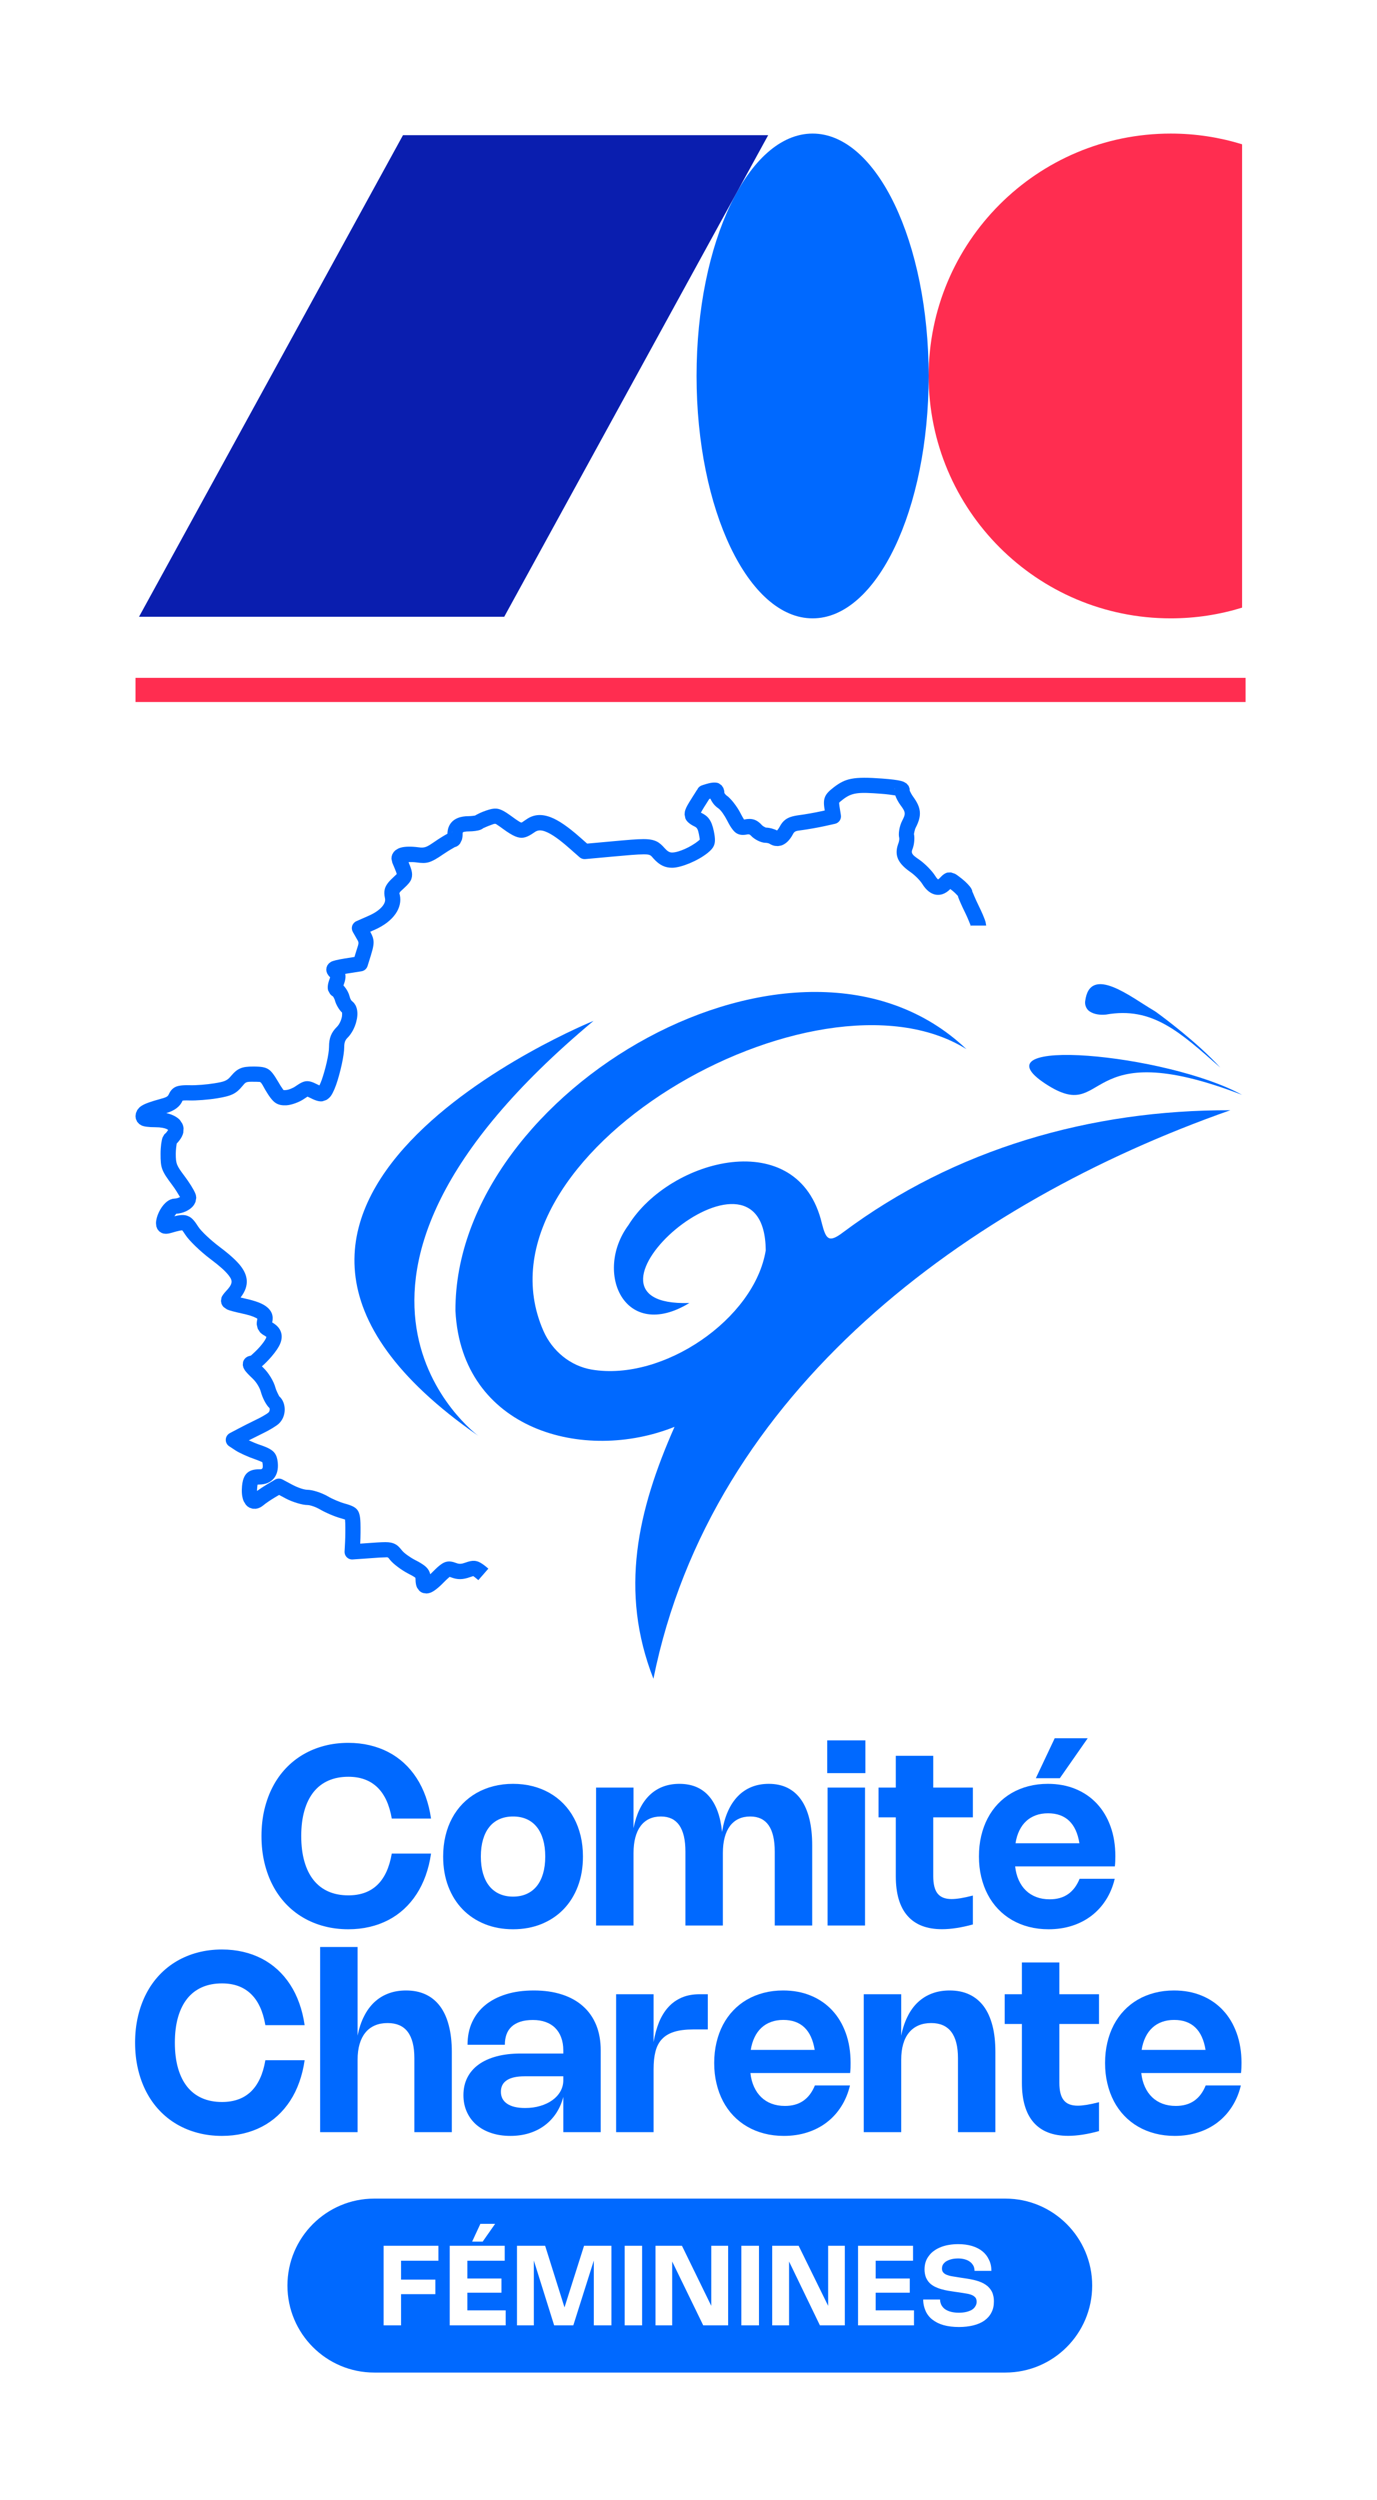 <?xml version="1.0" encoding="UTF-8" standalone="no"?>
<!DOCTYPE svg PUBLIC "-//W3C//DTD SVG 1.1//EN" "http://www.w3.org/Graphics/SVG/1.1/DTD/svg11.dtd">
<svg width="100%" height="100%" viewBox="0 0 248 450" version="1.1" xmlns="http://www.w3.org/2000/svg" xmlns:xlink="http://www.w3.org/1999/xlink" xml:space="preserve" xmlns:serif="http://www.serif.com/" style="fill-rule:evenodd;clip-rule:evenodd;stroke-linejoin:round;stroke-miterlimit:2;">
    <g transform="matrix(1,0,0,1,-5286,-2444)">
        <g id="dual_vertical_brand_badge_feminines" transform="matrix(0.161,0,0,0.775,5222.56,2444.03)">
            <rect x="396.639" y="0" width="1536.2" height="580.841" style="fill:none;"/>
            <g transform="matrix(3.545,0,0,0.737,545.635,30.378)">
                <path d="M213.66,0.82C233.885,0.82 250.281,35.019 250.281,77.204C250.281,119.39 233.885,153.588 213.66,153.588C193.434,153.588 177.039,119.39 177.039,77.204C177.039,35.019 193.434,0.82 213.66,0.82Z" style="fill:rgb(0,105,255);fill-rule:nonzero;"/>
            </g>
            <g transform="matrix(3.545,0,0,0.737,545.635,30.378)">
                <path d="M349.184,4.199C342.065,2.005 334.505,0.82 326.666,0.82C284.48,0.82 250.282,35.018 250.282,77.204C250.282,119.39 284.48,153.588 326.666,153.588C334.505,153.588 342.065,152.403 349.184,150.21L349.184,4.199Z" style="fill:rgb(255,45,80);fill-rule:nonzero;"/>
            </g>
            <g transform="matrix(3.545,0,0,0.737,545.635,30.378)">
                <path d="M1.105,153.082L116.348,153.082L199.642,1.327L84.399,1.327L1.105,153.082Z" style="fill:rgb(10,30,175);fill-rule:nonzero;"/>
            </g>
            <g transform="matrix(3.545,0,0,0.737,545.635,30.378)">
                <rect x="0" y="172.333" width="350.289" height="7.613" style="fill:rgb(255,45,80);fill-rule:nonzero;"/>
            </g>
            <g transform="matrix(2.256,0,0,0.346,-2479.79,349.396)">
                <g transform="matrix(1,0,0,1,62.7,54.522)">
                    <g transform="matrix(2.48,0,0,3.359,-633.024,-177.829)">
                        <path d="M803.852,102.944C803.852,104.852 804.063,106.544 804.483,108.019C804.904,109.494 805.515,110.734 806.315,111.738C807.115,112.742 808.1,113.502 809.271,114.019C810.442,114.536 811.777,114.794 813.277,114.794C815.686,114.794 817.615,114.098 819.065,112.707C820.515,111.315 821.477,109.227 821.952,106.444L829.802,106.444C829.577,108.011 829.221,109.473 828.733,110.832C828.246,112.19 827.638,113.43 826.908,114.55C826.179,115.671 825.34,116.667 824.39,117.538C823.44,118.409 822.39,119.142 821.24,119.738C820.09,120.334 818.846,120.788 817.508,121.1C816.171,121.413 814.756,121.569 813.265,121.569C811.565,121.569 809.956,121.369 808.44,120.969C806.923,120.569 805.521,119.992 804.233,119.238C802.946,118.484 801.788,117.561 800.758,116.469C799.729,115.377 798.856,114.142 798.14,112.763C797.423,111.384 796.871,109.869 796.483,108.219C796.096,106.569 795.902,104.811 795.902,102.944C795.902,101.069 796.096,99.309 796.483,97.663C796.871,96.017 797.423,94.505 798.14,93.125C798.856,91.746 799.729,90.511 800.758,89.419C801.788,88.327 802.946,87.405 804.233,86.65C805.521,85.896 806.923,85.319 808.44,84.919C809.956,84.519 811.565,84.319 813.265,84.319C814.756,84.319 816.171,84.475 817.508,84.788C818.846,85.1 820.09,85.555 821.24,86.15C822.39,86.746 823.44,87.48 824.39,88.35C825.34,89.221 826.179,90.217 826.908,91.338C827.638,92.459 828.246,93.698 828.733,95.057C829.221,96.415 829.577,97.877 829.802,99.444L821.952,99.444C821.477,96.669 820.511,94.584 819.052,93.188C817.594,91.792 815.669,91.094 813.277,91.094C811.777,91.094 810.442,91.352 809.271,91.869C808.1,92.386 807.115,93.146 806.315,94.15C805.515,95.155 804.904,96.394 804.483,97.869C804.063,99.344 803.852,101.036 803.852,102.944Z" style="fill:rgb(0,105,255);fill-rule:nonzero;"/>
                    </g>
                    <g transform="matrix(2.48,0,0,3.359,-633.024,-177.829)">
                        <path d="M832.227,107.032C832.227,105.565 832.381,104.188 832.69,102.9C832.998,101.613 833.442,100.432 834.021,99.357C834.6,98.282 835.302,97.321 836.127,96.475C836.952,95.63 837.881,94.913 838.915,94.325C839.948,93.738 841.077,93.288 842.302,92.975C843.527,92.663 844.827,92.507 846.202,92.507C847.577,92.507 848.877,92.663 850.102,92.975C851.327,93.288 852.456,93.738 853.49,94.325C854.523,94.913 855.452,95.63 856.277,96.475C857.102,97.321 857.804,98.282 858.383,99.357C858.963,100.432 859.406,101.613 859.715,102.9C860.023,104.188 860.177,105.565 860.177,107.032C860.177,109.232 859.836,111.225 859.152,113.013C858.469,114.8 857.511,116.327 856.277,117.594C855.044,118.861 853.571,119.84 851.858,120.532C850.146,121.223 848.261,121.569 846.202,121.569C844.144,121.569 842.258,121.223 840.546,120.532C838.833,119.84 837.361,118.861 836.127,117.594C834.894,116.327 833.936,114.8 833.252,113.013C832.569,111.225 832.227,109.232 832.227,107.032ZM839.765,107.032C839.765,108.307 839.911,109.442 840.202,110.438C840.494,111.434 840.915,112.271 841.465,112.95C842.015,113.63 842.69,114.148 843.49,114.507C844.29,114.865 845.194,115.044 846.202,115.044C847.219,115.044 848.125,114.865 848.921,114.507C849.717,114.148 850.39,113.63 850.94,112.95C851.49,112.271 851.911,111.434 852.202,110.438C852.494,109.442 852.64,108.307 852.64,107.032C852.64,105.757 852.494,104.623 852.202,103.632C851.911,102.64 851.49,101.802 850.94,101.119C850.39,100.436 849.717,99.917 848.921,99.563C848.125,99.209 847.219,99.032 846.202,99.032C845.194,99.032 844.29,99.209 843.49,99.563C842.69,99.917 842.015,100.436 841.465,101.119C840.915,101.802 840.494,102.64 840.202,103.632C839.911,104.623 839.765,105.757 839.765,107.032Z" style="fill:rgb(0,105,255);fill-rule:nonzero;"/>
                    </g>
                    <g transform="matrix(2.48,0,0,3.359,-633.024,-177.829)">
                        <path d="M870.29,120.819L862.802,120.819L862.802,93.257L870.29,93.257L870.29,101.369C870.573,99.936 870.983,98.667 871.521,97.563C872.058,96.459 872.715,95.532 873.49,94.782C874.265,94.032 875.152,93.465 876.152,93.082C877.152,92.698 878.256,92.507 879.465,92.507C881.956,92.507 883.921,93.323 885.358,94.957C886.796,96.59 887.673,98.977 887.99,102.119C888.24,100.569 888.629,99.198 889.158,98.007C889.688,96.815 890.348,95.811 891.14,94.994C891.931,94.177 892.846,93.559 893.883,93.138C894.921,92.717 896.069,92.507 897.327,92.507C898.744,92.507 899.992,92.773 901.071,93.307C902.15,93.84 903.056,94.627 903.79,95.669C904.523,96.711 905.077,97.996 905.452,99.525C905.827,101.055 906.015,102.815 906.015,104.807L906.015,120.819L898.527,120.819L898.527,106.057C898.527,101.373 896.894,99.032 893.627,99.032C892.752,99.032 891.975,99.192 891.296,99.513C890.617,99.834 890.044,100.305 889.577,100.925C889.111,101.546 888.756,102.311 888.515,103.219C888.273,104.127 888.152,105.173 888.152,106.357L888.152,120.819L880.665,120.819L880.665,106.057C880.665,101.373 879.031,99.032 875.765,99.032C874.89,99.032 874.113,99.192 873.433,99.513C872.754,99.834 872.181,100.305 871.715,100.925C871.248,101.546 870.894,102.311 870.652,103.219C870.411,104.127 870.29,105.173 870.29,106.357L870.29,120.819Z" style="fill:rgb(0,105,255);fill-rule:nonzero;"/>
                    </g>
                    <g transform="matrix(2.48,0,0,3.359,-633.024,-177.829)">
                        <path d="M916.652,90.369L909.015,90.369L909.015,83.819L916.652,83.819L916.652,90.369ZM916.577,120.819L909.09,120.819L909.09,93.257L916.577,93.257L916.577,120.819Z" style="fill:rgb(0,105,255);fill-rule:nonzero;"/>
                    </g>
                    <g transform="matrix(2.48,0,0,3.359,-633.024,-177.829)">
                        <path d="M938.14,120.607C935.831,121.24 933.773,121.557 931.965,121.557C928.931,121.557 926.633,120.667 925.071,118.888C923.508,117.109 922.727,114.465 922.727,110.957L922.727,99.207L919.277,99.207L919.277,93.257L922.727,93.257L922.727,86.907L930.215,86.907L930.215,93.257L938.14,93.257L938.14,99.207L930.215,99.207L930.215,110.969C930.215,112.552 930.506,113.709 931.09,114.438C931.673,115.167 932.602,115.532 933.877,115.532C934.394,115.532 934.998,115.475 935.69,115.363C936.381,115.25 937.198,115.073 938.14,114.832L938.14,120.607Z" style="fill:rgb(0,105,255);fill-rule:nonzero;"/>
                    </g>
                    <g transform="matrix(2.48,0,0,3.359,-633.024,-177.829)">
                        <path d="M966.502,111.482C966.127,113.048 965.542,114.455 964.746,115.7C963.95,116.946 962.981,118.005 961.84,118.875C960.698,119.746 959.404,120.413 957.958,120.875C956.513,121.338 954.952,121.569 953.277,121.569C951.894,121.569 950.588,121.411 949.358,121.094C948.129,120.777 947,120.321 945.971,119.725C944.942,119.13 944.017,118.402 943.196,117.544C942.375,116.686 941.681,115.717 941.115,114.638C940.548,113.559 940.113,112.38 939.808,111.1C939.504,109.821 939.352,108.457 939.352,107.007C939.352,105.565 939.502,104.205 939.802,102.925C940.102,101.646 940.533,100.469 941.096,99.394C941.658,98.319 942.344,97.357 943.152,96.507C943.961,95.657 944.875,94.936 945.896,94.344C946.917,93.752 948.036,93.298 949.252,92.982C950.469,92.665 951.761,92.507 953.127,92.507C955.161,92.507 957.008,92.85 958.671,93.538C960.333,94.225 961.754,95.2 962.933,96.463C964.113,97.725 965.023,99.246 965.665,101.025C966.306,102.805 966.627,104.786 966.627,106.969C966.627,107.302 966.621,107.638 966.608,107.975C966.596,108.313 966.569,108.657 966.527,109.007L946.59,109.007C946.706,110.04 946.95,110.963 947.321,111.775C947.692,112.588 948.171,113.275 948.758,113.838C949.346,114.4 950.038,114.832 950.833,115.132C951.629,115.432 952.515,115.582 953.49,115.582C954.956,115.582 956.183,115.238 957.171,114.55C958.158,113.863 958.927,112.84 959.477,111.482L966.502,111.482ZM959.44,104.382C959.123,102.398 958.44,100.905 957.39,99.9C956.34,98.896 954.931,98.394 953.165,98.394C952.273,98.394 951.461,98.527 950.727,98.794C949.994,99.061 949.352,99.448 948.802,99.957C948.252,100.465 947.796,101.092 947.433,101.838C947.071,102.584 946.815,103.432 946.665,104.382L959.44,104.382ZM961.102,83.394L954.503,83.394L950.728,91.382L955.528,91.382L961.102,83.394Z" style="fill:rgb(0,105,255);fill-rule:nonzero;"/>
                    </g>
                </g>
                <g transform="matrix(1,0,0,1,0.088,54.522)">
                    <g transform="matrix(2.48,0,0,3.359,-1091.26,-39.132)">
                        <path d="M988.602,102.944C988.602,104.852 988.813,106.544 989.233,108.019C989.654,109.494 990.265,110.734 991.065,111.738C991.865,112.742 992.85,113.502 994.021,114.019C995.192,114.536 996.527,114.794 998.027,114.794C1000.44,114.794 1002.37,114.098 1003.82,112.707C1005.26,111.315 1006.23,109.227 1006.7,106.444L1014.55,106.444C1014.33,108.011 1013.97,109.473 1013.48,110.832C1013,112.19 1012.39,113.43 1011.66,114.55C1010.93,115.671 1010.09,116.667 1009.14,117.538C1008.19,118.409 1007.14,119.142 1005.99,119.738C1004.84,120.334 1003.6,120.788 1002.26,121.1C1000.92,121.413 999.506,121.569 998.015,121.569C996.315,121.569 994.706,121.369 993.19,120.969C991.673,120.569 990.271,119.992 988.983,119.238C987.696,118.484 986.538,117.561 985.508,116.469C984.479,115.377 983.606,114.142 982.89,112.763C982.173,111.384 981.621,109.869 981.233,108.219C980.846,106.569 980.652,104.811 980.652,102.944C980.652,101.069 980.846,99.309 981.233,97.663C981.621,96.017 982.173,94.505 982.89,93.125C983.606,91.746 984.479,90.511 985.508,89.419C986.538,88.327 987.696,87.405 988.983,86.65C990.271,85.896 991.673,85.319 993.19,84.919C994.706,84.519 996.315,84.319 998.015,84.319C999.506,84.319 1000.92,84.475 1002.26,84.788C1003.6,85.1 1004.84,85.555 1005.99,86.15C1007.14,86.746 1008.19,87.48 1009.14,88.35C1010.09,89.221 1010.93,90.217 1011.66,91.338C1012.39,92.459 1013,93.698 1013.48,95.057C1013.97,96.415 1014.33,97.877 1014.55,99.444L1006.7,99.444C1006.23,96.669 1005.26,94.584 1003.8,93.188C1002.34,91.792 1000.42,91.094 998.027,91.094C996.527,91.094 995.192,91.352 994.021,91.869C992.85,92.386 991.865,93.146 991.065,94.15C990.265,95.155 989.654,96.394 989.233,97.869C988.813,99.344 988.602,101.036 988.602,102.944Z" style="fill:rgb(0,105,255);fill-rule:nonzero;"/>
                    </g>
                    <g transform="matrix(2.48,0,0,3.359,-1091.26,-39.132)">
                        <path d="M1025.14,120.819L1017.65,120.819L1017.65,83.819L1025.14,83.819L1025.14,101.532C1025.43,100.073 1025.86,98.784 1026.43,97.663C1026.99,96.542 1027.69,95.6 1028.5,94.838C1029.32,94.075 1030.26,93.496 1031.32,93.1C1032.38,92.705 1033.55,92.507 1034.83,92.507C1036.31,92.507 1037.62,92.773 1038.76,93.307C1039.9,93.84 1040.85,94.625 1041.63,95.663C1042.4,96.7 1042.99,97.986 1043.38,99.519C1043.78,101.052 1043.98,102.815 1043.98,104.807L1043.98,120.819L1036.49,120.819L1036.49,106.057C1036.49,103.707 1036.05,101.946 1035.16,100.775C1034.28,99.605 1032.94,99.019 1031.14,99.019C1030.18,99.019 1029.33,99.18 1028.59,99.5C1027.85,99.821 1027.22,100.292 1026.71,100.913C1026.2,101.534 1025.81,102.3 1025.54,103.213C1025.27,104.125 1025.14,105.173 1025.14,106.357L1025.14,120.819Z" style="fill:rgb(0,105,255);fill-rule:nonzero;"/>
                    </g>
                    <g transform="matrix(2.48,0,0,3.359,-1091.26,-39.132)">
                        <path d="M1047.12,103.357C1047.12,101.69 1047.42,100.186 1048.03,98.844C1048.65,97.502 1049.53,96.363 1050.67,95.425C1051.82,94.488 1053.21,93.767 1054.84,93.263C1056.47,92.759 1058.32,92.507 1060.37,92.507C1062.46,92.507 1064.34,92.775 1066,93.313C1067.66,93.85 1069.07,94.632 1070.21,95.657C1071.37,96.682 1072.24,97.936 1072.85,99.419C1073.45,100.902 1073.75,102.586 1073.75,104.469L1073.75,120.819L1066.27,120.819L1066.27,113.769C1065.96,114.977 1065.48,116.063 1064.85,117.025C1064.21,117.988 1063.44,118.807 1062.53,119.482C1061.63,120.157 1060.6,120.673 1059.45,121.032C1058.29,121.39 1057.04,121.569 1055.69,121.569C1054.28,121.569 1053,121.375 1051.85,120.988C1050.69,120.6 1049.7,120.05 1048.88,119.338C1048.06,118.625 1047.43,117.769 1046.98,116.769C1046.53,115.769 1046.3,114.657 1046.3,113.432C1046.3,112.123 1046.56,110.955 1047.08,109.925C1047.6,108.896 1048.35,108.025 1049.33,107.313C1050.31,106.6 1051.51,106.055 1052.93,105.675C1054.34,105.296 1055.95,105.107 1057.75,105.107L1066.27,105.107L1066.27,104.469C1066.27,103.519 1066.13,102.669 1065.85,101.919C1065.58,101.169 1065.18,100.534 1064.66,100.013C1064.15,99.492 1063.51,99.094 1062.76,98.819C1062,98.544 1061.15,98.407 1060.19,98.407C1059.22,98.407 1058.39,98.521 1057.68,98.75C1056.98,98.98 1056.4,99.309 1055.93,99.738C1055.47,100.167 1055.13,100.686 1054.91,101.294C1054.69,101.902 1054.58,102.59 1054.58,103.357L1047.12,103.357ZM1058.53,109.657C1056.97,109.657 1055.79,109.917 1054.99,110.438C1054.19,110.959 1053.79,111.727 1053.79,112.744C1053.79,113.786 1054.21,114.588 1055.05,115.15C1055.88,115.713 1057.08,115.994 1058.64,115.994C1059.74,115.994 1060.75,115.855 1061.68,115.575C1062.61,115.296 1063.42,114.911 1064.1,114.419C1064.78,113.927 1065.31,113.344 1065.69,112.669C1066.07,111.994 1066.27,111.261 1066.27,110.469L1066.27,109.657L1058.53,109.657Z" style="fill:rgb(0,105,255);fill-rule:nonzero;"/>
                    </g>
                    <g transform="matrix(2.48,0,0,3.359,-1091.26,-39.132)">
                        <path d="M1084.32,120.819L1076.83,120.819L1076.83,93.257L1084.32,93.257L1084.32,102.832C1084.57,101.357 1084.93,100.027 1085.41,98.844C1085.9,97.661 1086.52,96.657 1087.27,95.832C1088.02,95.007 1088.91,94.371 1089.95,93.925C1090.98,93.48 1092.18,93.257 1093.53,93.257L1095.16,93.257L1095.16,100.294L1092.28,100.294C1090.74,100.294 1089.47,100.452 1088.45,100.769C1087.42,101.086 1086.61,101.571 1086,102.225C1085.38,102.88 1084.95,103.705 1084.7,104.7C1084.44,105.696 1084.32,106.873 1084.32,108.232L1084.32,120.819Z" style="fill:rgb(0,105,255);fill-rule:nonzero;"/>
                    </g>
                    <g transform="matrix(2.48,0,0,3.359,-1091.26,-39.132)">
                        <path d="M1123.59,111.482C1123.21,113.048 1122.63,114.455 1121.83,115.7C1121.04,116.946 1120.07,118.005 1118.93,118.875C1117.79,119.746 1116.49,120.413 1115.05,120.875C1113.6,121.338 1112.04,121.569 1110.37,121.569C1108.98,121.569 1107.67,121.411 1106.45,121.094C1105.22,120.777 1104.09,120.321 1103.06,119.725C1102.03,119.13 1101.1,118.402 1100.28,117.544C1099.46,116.686 1098.77,115.717 1098.2,114.638C1097.64,113.559 1097.2,112.38 1096.9,111.1C1096.59,109.821 1096.44,108.457 1096.44,107.007C1096.44,105.565 1096.59,104.205 1096.89,102.925C1097.19,101.646 1097.62,100.469 1098.18,99.394C1098.75,98.319 1099.43,97.357 1100.24,96.507C1101.05,95.657 1101.96,94.936 1102.98,94.344C1104,93.752 1105.12,93.298 1106.34,92.982C1107.56,92.665 1108.85,92.507 1110.21,92.507C1112.25,92.507 1114.1,92.85 1115.76,93.538C1117.42,94.225 1118.84,95.2 1120.02,96.463C1121.2,97.725 1122.11,99.246 1122.75,101.025C1123.39,102.805 1123.71,104.786 1123.71,106.969C1123.71,107.302 1123.71,107.638 1123.7,107.975C1123.68,108.313 1123.66,108.657 1123.62,109.007L1103.68,109.007C1103.79,110.04 1104.04,110.963 1104.41,111.775C1104.78,112.588 1105.26,113.275 1105.85,113.838C1106.43,114.4 1107.12,114.832 1107.92,115.132C1108.72,115.432 1109.6,115.582 1110.58,115.582C1112.04,115.582 1113.27,115.238 1114.26,114.55C1115.25,113.863 1116.02,112.84 1116.57,111.482L1123.59,111.482ZM1116.53,104.382C1116.21,102.398 1115.53,100.905 1114.48,99.9C1113.43,98.896 1112.02,98.394 1110.25,98.394C1109.36,98.394 1108.55,98.527 1107.82,98.794C1107.08,99.061 1106.44,99.448 1105.89,99.957C1105.34,100.465 1104.88,101.092 1104.52,101.838C1104.16,102.584 1103.9,103.432 1103.75,104.382L1116.53,104.382Z" style="fill:rgb(0,105,255);fill-rule:nonzero;"/>
                    </g>
                    <g transform="matrix(2.48,0,0,3.359,-1091.26,-39.132)">
                        <path d="M1133.83,120.819L1126.34,120.819L1126.34,93.257L1133.83,93.257L1133.83,101.544C1134.12,100.086 1134.55,98.794 1135.12,97.669C1135.68,96.544 1136.37,95.6 1137.19,94.838C1138.01,94.075 1138.95,93.496 1140.01,93.1C1141.07,92.705 1142.24,92.507 1143.52,92.507C1145,92.507 1146.31,92.773 1147.45,93.307C1148.58,93.84 1149.54,94.625 1150.32,95.663C1151.09,96.7 1151.67,97.986 1152.07,99.519C1152.47,101.052 1152.66,102.815 1152.66,104.807L1152.66,120.819L1145.18,120.819L1145.18,106.057C1145.18,101.365 1143.39,99.019 1139.83,99.019C1138.87,99.019 1138.02,99.18 1137.28,99.5C1136.54,99.821 1135.91,100.292 1135.4,100.913C1134.88,101.534 1134.49,102.3 1134.23,103.213C1133.96,104.125 1133.83,105.173 1133.83,106.357L1133.83,120.819Z" style="fill:rgb(0,105,255);fill-rule:nonzero;"/>
                    </g>
                    <g transform="matrix(2.48,0,0,3.359,-1091.26,-39.132)">
                        <path d="M1173.38,120.607C1171.07,121.24 1169.01,121.557 1167.2,121.557C1164.17,121.557 1161.87,120.667 1160.31,118.888C1158.75,117.109 1157.96,114.465 1157.96,110.957L1157.96,99.207L1154.52,99.207L1154.52,93.257L1157.96,93.257L1157.96,86.907L1165.45,86.907L1165.45,93.257L1173.38,93.257L1173.38,99.207L1165.45,99.207L1165.45,110.969C1165.45,112.552 1165.74,113.709 1166.33,114.438C1166.91,115.167 1167.84,115.532 1169.12,115.532C1169.63,115.532 1170.24,115.475 1170.93,115.363C1171.62,115.25 1172.44,115.073 1173.38,114.832L1173.38,120.607Z" style="fill:rgb(0,105,255);fill-rule:nonzero;"/>
                    </g>
                    <g transform="matrix(2.48,0,0,3.359,-1091.26,-39.132)">
                        <path d="M1201.74,111.482C1201.37,113.048 1200.78,114.455 1199.98,115.7C1199.19,116.946 1198.22,118.005 1197.08,118.875C1195.94,119.746 1194.64,120.413 1193.2,120.875C1191.75,121.338 1190.19,121.569 1188.52,121.569C1187.13,121.569 1185.83,121.411 1184.6,121.094C1183.37,120.777 1182.24,120.321 1181.21,119.725C1180.18,119.13 1179.25,118.402 1178.43,117.544C1177.61,116.686 1176.92,115.717 1176.35,114.638C1175.79,113.559 1175.35,112.38 1175.05,111.1C1174.74,109.821 1174.59,108.457 1174.59,107.007C1174.59,105.565 1174.74,104.205 1175.04,102.925C1175.34,101.646 1175.77,100.469 1176.33,99.394C1176.9,98.319 1177.58,97.357 1178.39,96.507C1179.2,95.657 1180.11,94.936 1181.13,94.344C1182.15,93.752 1183.27,93.298 1184.49,92.982C1185.71,92.665 1187,92.507 1188.37,92.507C1190.4,92.507 1192.25,92.85 1193.91,93.538C1195.57,94.225 1196.99,95.2 1198.17,96.463C1199.35,97.725 1200.26,99.246 1200.9,101.025C1201.54,102.805 1201.87,104.786 1201.87,106.969C1201.87,107.302 1201.86,107.638 1201.85,107.975C1201.83,108.313 1201.81,108.657 1201.77,109.007L1181.83,109.007C1181.94,110.04 1182.19,110.963 1182.56,111.775C1182.93,112.588 1183.41,113.275 1184,113.838C1184.58,114.4 1185.28,114.832 1186.07,115.132C1186.87,115.432 1187.75,115.582 1188.73,115.582C1190.19,115.582 1191.42,115.238 1192.41,114.55C1193.4,113.863 1194.16,112.84 1194.71,111.482L1201.74,111.482ZM1194.68,104.382C1194.36,102.398 1193.68,100.905 1192.63,99.9C1191.58,98.896 1190.17,98.394 1188.4,98.394C1187.51,98.394 1186.7,98.527 1185.96,98.794C1185.23,99.061 1184.59,99.448 1184.04,99.957C1183.49,100.465 1183.03,101.092 1182.67,101.838C1182.31,102.584 1182.05,103.432 1181.9,104.382L1194.68,104.382Z" style="fill:rgb(0,105,255);fill-rule:nonzero;"/>
                    </g>
                </g>
            </g>
            <g transform="matrix(14.101,0,0,0.889,545.635,180.589)">
                <g transform="matrix(0.965,0,0,3.182,0,3.37193e-07)">
                    <path d="M58.143,37.339C67.37,30.445 78.569,27.263 90.005,27.296C68.404,34.874 47.339,50.328 42.576,73.973C39.756,66.775 41.275,60.15 44.312,53.289C36.88,56.274 26.802,53.569 26.3,43.766C26.216,25.616 54.577,9.24 68.309,22.283C55.928,14.56 27.221,31.051 33.536,45.42C34.255,47.054 35.744,48.297 37.508,48.59C43.381,49.576 50.891,44.422 51.809,38.802C51.722,28.071 34.222,43.493 45.532,43.123C40.212,46.358 37.652,40.617 40.516,36.737C43.928,31.24 54.504,28.478 56.424,36.587C56.762,37.895 56.987,38.211 58.143,37.339ZM74.83,25.142C68.727,21.168 84.795,22.643 90.967,26.035C77.505,20.858 80.052,28.542 74.83,25.142ZM79.777,19.444C79.272,19.489 78.816,19.425 78.453,19.195C78.175,19.018 78.026,18.674 78.068,18.348C78.455,15.274 81.9,18.06 83.679,19.092C83.757,19.137 83.827,19.182 83.9,19.234C84.484,19.658 87.259,21.704 89.18,23.798C85.864,20.884 83.6,18.763 79.777,19.444Z" style="fill:rgb(0,105,255);"/>
                </g>
                <g transform="matrix(0.965,0,0,3.182,0,3.37193e-07)">
                    <path d="M28.179,54.028C28.179,54.028 11.467,41.794 37.652,19.96C37.652,19.96 0.655,34.932 28.179,54.028Z" style="fill:rgb(0,105,255);"/>
                </g>
                <g transform="matrix(0.965,0,0,3.182,0,3.37193e-07)">
                    <path d="M15.118,25.26C15.171,25.148 15.251,24.968 15.308,24.807C15.598,23.982 15.907,22.704 15.907,22.101C15.907,21.364 16.094,20.912 16.547,20.461L16.547,20.46C16.761,20.248 16.905,19.924 16.965,19.63C16.989,19.513 16.983,19.339 16.98,19.279C16.748,19.071 16.482,18.639 16.386,18.258C16.36,18.154 16.254,17.982 16.241,17.962L16.118,17.879L15.996,17.757L15.84,17.473C15.779,17.282 15.774,16.999 15.947,16.543L15.948,16.542C15.968,16.491 15.986,16.428 15.999,16.385L15.997,16.383C15.943,16.329 15.898,16.28 15.864,16.236L15.762,16.079L15.701,15.914L15.682,15.764L15.703,15.574L15.775,15.397L15.896,15.242L16.07,15.114C16.215,15.033 16.559,14.942 17.211,14.837L17.213,14.837L17.998,14.713L18.164,14.178C18.273,13.827 18.349,13.662 18.322,13.504C18.306,13.415 18.253,13.336 18.184,13.216L18.183,13.215L17.865,12.66C17.778,12.505 17.759,12.321 17.814,12.153C17.87,11.985 17.995,11.847 18.157,11.776L19.162,11.334C19.673,11.109 20.066,10.84 20.307,10.537C20.47,10.331 20.556,10.115 20.507,9.894C20.44,9.589 20.437,9.36 20.491,9.146C20.562,8.864 20.744,8.584 21.19,8.179C21.298,8.081 21.416,7.964 21.475,7.906C21.463,7.863 21.444,7.799 21.425,7.744C21.357,7.557 21.253,7.316 21.115,6.989L21.04,6.661L21.053,6.473L21.109,6.289L21.224,6.099L21.365,5.956L21.589,5.817C21.655,5.786 21.73,5.758 21.813,5.735C22.13,5.647 22.632,5.624 23.269,5.711C23.785,5.782 23.943,5.693 24.594,5.246C25.004,4.965 25.402,4.722 25.64,4.599C25.65,4.21 25.766,3.911 25.956,3.683C26.222,3.364 26.676,3.153 27.393,3.153C27.59,3.153 27.868,3.11 27.909,3.104C28.106,2.986 28.452,2.819 28.814,2.695C29.182,2.568 29.423,2.517 29.649,2.532C29.967,2.553 30.291,2.707 30.951,3.191C31.188,3.364 31.372,3.496 31.526,3.587C31.603,3.634 31.661,3.671 31.718,3.678C31.765,3.685 31.795,3.641 31.849,3.609C31.924,3.563 32.008,3.505 32.104,3.437C32.679,3.028 33.322,2.933 34.139,3.246C34.77,3.487 35.54,4.01 36.514,4.867L37.127,5.407L39.098,5.228C40.423,5.107 41.23,5.037 41.758,5.037C42.279,5.037 42.591,5.11 42.834,5.227C43.084,5.348 43.27,5.524 43.509,5.791C43.713,6.019 43.88,6.14 44.116,6.138C44.654,6.135 45.652,5.679 46.256,5.194L46.256,5.194C46.302,5.157 46.357,5.107 46.388,5.078C46.379,5.005 46.353,4.808 46.316,4.633C46.243,4.286 46.191,4.113 45.972,4.008C45.516,3.791 45.294,3.566 45.202,3.337L45.137,3.016L45.157,2.797C45.169,2.739 45.186,2.676 45.21,2.608C45.283,2.403 45.444,2.119 45.708,1.708C45.95,1.331 46.197,0.932 46.197,0.932C46.197,0.932 46.149,1.05 46.143,1.073L46.236,0.866L46.332,0.757L46.449,0.674C46.506,0.641 46.785,0.542 47.119,0.458C47.549,0.35 47.809,0.392 47.958,0.463L48.181,0.624L48.324,0.835L48.392,1.057C48.402,1.113 48.408,1.179 48.41,1.255C48.434,1.292 48.522,1.415 48.594,1.462C48.904,1.664 49.433,2.318 49.745,2.933C49.852,3.145 49.965,3.335 50.025,3.431C50.035,3.429 50.045,3.427 50.055,3.426C50.685,3.3 51.081,3.431 51.509,3.904C51.585,3.987 51.79,4.08 51.813,4.091C52.116,4.096 52.514,4.206 52.739,4.332C52.79,4.272 52.886,4.153 52.944,4.04C53.084,3.77 53.231,3.587 53.418,3.445C53.66,3.262 53.99,3.142 54.582,3.066C55.057,3.004 55.842,2.866 56.327,2.76L56.66,2.687L56.641,2.568C56.562,2.078 56.583,1.794 56.695,1.545C56.797,1.314 56.996,1.093 57.412,0.776C58.367,0.049 59.008,-0.111 61.384,0.066C62.135,0.122 62.633,0.187 62.915,0.258C63.024,0.286 63.113,0.317 63.18,0.348L63.381,0.469L63.554,0.667L63.637,0.883L63.647,1.067C63.683,1.143 63.802,1.385 63.911,1.533C64.274,2.024 64.442,2.406 64.477,2.783C64.512,3.167 64.413,3.566 64.138,4.098C64.054,4.26 64,4.585 63.994,4.619C64.064,4.92 64.025,5.455 63.886,5.821C63.838,5.947 63.8,6.048 63.825,6.146C63.876,6.35 64.094,6.493 64.429,6.725C64.902,7.053 65.489,7.653 65.737,8.052L65.738,8.053C65.801,8.157 65.864,8.242 65.928,8.307C65.942,8.32 65.962,8.337 65.978,8.349C66.014,8.322 66.08,8.271 66.122,8.225L66.123,8.224C66.381,7.94 66.578,7.822 66.754,7.784L67.036,7.773L67.358,7.88C67.49,7.948 67.668,8.081 67.938,8.295L67.939,8.295C68.289,8.574 68.581,8.889 68.689,9.066L68.773,9.241L68.815,9.458C68.814,9.436 68.803,9.363 68.803,9.363C68.803,9.363 69.061,10 69.311,10.501C69.575,11.031 69.797,11.56 69.877,11.823L69.932,12.138L68.682,12.138C68.682,12.157 68.689,12.216 68.689,12.216C68.689,12.216 68.437,11.551 68.192,11.059C67.932,10.537 67.711,10.032 67.629,9.796L67.61,9.706C67.555,9.647 67.342,9.419 67.161,9.275C67.1,9.226 67.037,9.178 66.981,9.136C66.572,9.554 66.149,9.669 65.762,9.596C65.406,9.528 65.016,9.266 64.675,8.713C64.495,8.423 64.063,7.993 63.719,7.754C63.034,7.281 62.717,6.868 62.612,6.45C62.532,6.131 62.561,5.788 62.718,5.376C62.772,5.233 62.808,5.025 62.779,4.914C62.701,4.614 62.789,3.984 63.029,3.522C63.162,3.265 63.249,3.084 63.232,2.898C63.215,2.705 63.092,2.528 62.906,2.277C62.696,1.993 62.539,1.686 62.457,1.452C62.213,1.413 61.781,1.35 61.29,1.314C59.432,1.175 58.915,1.204 58.168,1.773C58.076,1.844 57.998,1.905 57.933,1.961C57.9,1.989 57.86,2.032 57.842,2.051C57.844,2.094 57.854,2.243 57.875,2.369L57.987,3.072C58.04,3.4 57.828,3.711 57.504,3.782L56.595,3.982C56.08,4.095 55.246,4.241 54.742,4.307C54.329,4.361 54.181,4.371 54.054,4.616C53.761,5.182 53.398,5.472 53.062,5.569L52.812,5.61L52.559,5.593C52.413,5.566 52.263,5.509 52.115,5.415C52.042,5.37 51.894,5.342 51.787,5.341C51.442,5.339 50.894,5.086 50.585,4.745L50.584,4.745C50.5,4.652 50.422,4.628 50.299,4.653C49.936,4.725 49.692,4.701 49.475,4.594C49.238,4.479 48.988,4.204 48.631,3.5C48.426,3.097 48.114,2.642 47.91,2.509C47.617,2.317 47.382,2.006 47.259,1.715C47.226,1.725 47.196,1.733 47.167,1.742C47.069,1.899 46.922,2.131 46.76,2.384C46.65,2.556 46.548,2.736 46.478,2.863C46.489,2.869 46.5,2.874 46.51,2.88C47.068,3.146 47.353,3.492 47.539,4.375C47.678,5.03 47.654,5.349 47.535,5.604C47.448,5.788 47.302,5.958 47.038,6.17C46.224,6.825 44.852,7.385 44.124,7.39C43.543,7.393 43.081,7.189 42.577,6.625C42.47,6.505 42.402,6.408 42.289,6.353C42.17,6.296 42.013,6.289 41.758,6.289C41.252,6.289 40.48,6.359 39.211,6.474L36.973,6.678C36.803,6.693 36.633,6.638 36.504,6.525L35.688,5.808C34.864,5.082 34.227,4.619 33.693,4.415C33.347,4.283 33.071,4.284 32.827,4.458C32.419,4.747 32.13,4.888 31.857,4.921C31.467,4.968 31.037,4.804 30.212,4.2C30.025,4.063 29.879,3.957 29.756,3.879C29.676,3.828 29.627,3.784 29.569,3.781C29.472,3.775 29.376,3.825 29.219,3.879C28.947,3.972 28.586,4.142 28.586,4.142C28.586,4.142 28.629,4.108 28.642,4.093L28.496,4.207L28.337,4.28C28.155,4.345 27.779,4.405 27.393,4.405C27.259,4.405 27.142,4.413 27.043,4.436C26.989,4.448 26.942,4.453 26.915,4.485C26.881,4.526 26.889,4.586 26.889,4.657C26.889,4.824 26.864,4.978 26.827,5.102L26.676,5.411L26.548,5.548L26.414,5.635L26.268,5.691L26.25,5.693C26.177,5.734 25.692,6.01 25.302,6.278C24.234,7.011 23.946,7.067 23.099,6.951C22.872,6.92 22.63,6.919 22.444,6.926C22.567,7.225 22.648,7.439 22.69,7.607C22.721,7.734 22.736,7.844 22.736,7.943L22.723,8.13L22.676,8.315C22.595,8.544 22.405,8.762 22.034,9.102L22.032,9.104C21.862,9.258 21.749,9.348 21.702,9.454C21.68,9.504 21.712,9.552 21.728,9.625C21.953,10.645 21.26,11.775 19.667,12.479L19.295,12.642C19.44,12.901 19.519,13.092 19.553,13.291C19.604,13.582 19.559,13.904 19.358,14.549L19.076,15.457C19.005,15.684 18.811,15.852 18.576,15.889L17.409,16.073C17.352,16.082 17.295,16.092 17.24,16.102C17.288,16.323 17.267,16.591 17.116,16.987C17.107,17.009 17.099,17.033 17.092,17.056C17.296,17.263 17.511,17.608 17.597,17.949L17.598,17.95C17.633,18.09 17.706,18.265 17.78,18.32L17.959,18.488L18.086,18.677C18.169,18.835 18.224,19.03 18.238,19.254C18.28,19.889 17.969,20.81 17.429,21.347C17.223,21.553 17.158,21.766 17.158,22.101C17.158,22.796 16.821,24.273 16.487,25.223C16.31,25.725 16.108,26.094 15.97,26.231L15.968,26.233C15.866,26.336 15.769,26.408 15.675,26.459L15.373,26.561C15.161,26.593 14.877,26.548 14.393,26.299L14.39,26.298C14.3,26.251 14.197,26.204 14.139,26.179C14.083,26.213 13.977,26.281 13.881,26.348C13.48,26.634 12.814,26.872 12.401,26.892L12.399,26.892C12.051,26.908 11.81,26.863 11.585,26.74C11.327,26.598 11.07,26.307 10.674,25.634L10.673,25.633C10.465,25.278 10.389,25.078 10.251,24.987C10.218,24.965 10.176,24.973 10.122,24.969C10.012,24.961 9.878,24.961 9.713,24.96L9.712,24.96C9.425,24.959 9.248,24.952 9.106,25.01C8.986,25.06 8.911,25.165 8.782,25.319C8.281,25.917 7.936,26.12 6.705,26.318C6.004,26.433 4.978,26.513 4.422,26.493C4.268,26.489 4.141,26.487 4.033,26.491C3.978,26.492 3.913,26.499 3.872,26.504C3.864,26.519 3.856,26.536 3.849,26.549C3.658,26.97 3.251,27.32 2.532,27.532C3.051,27.648 3.434,27.861 3.651,28.104L3.849,28.402L3.915,28.577L3.951,28.762L3.928,29.138C3.903,29.249 3.861,29.364 3.799,29.48L3.798,29.483C3.689,29.683 3.527,29.89 3.385,30.033C3.363,30.175 3.309,30.559 3.309,30.863C3.309,31.7 3.381,31.84 4.024,32.697C4.433,33.239 4.777,33.801 4.901,34.093C4.932,34.168 4.954,34.233 4.967,34.285L4.993,34.486L4.931,34.825L4.827,35.033C4.79,35.092 4.747,35.148 4.697,35.204C4.419,35.511 3.893,35.769 3.348,35.794C3.325,35.823 3.263,35.902 3.195,36.002C3.408,35.95 3.576,35.918 3.716,35.907C4.015,35.882 4.236,35.935 4.432,36.041C4.666,36.169 4.873,36.41 5.153,36.853C5.392,37.229 6.188,37.974 6.91,38.514L6.911,38.516C7.755,39.151 8.33,39.668 8.671,40.122C8.968,40.515 9.111,40.881 9.142,41.232C9.182,41.698 9.025,42.166 8.636,42.672C8.776,42.706 8.93,42.743 9.088,42.778L9.088,42.778C9.883,42.954 10.408,43.161 10.719,43.389C11.212,43.752 11.357,44.182 11.235,44.719C11.704,44.984 11.932,45.311 11.998,45.67C12.04,45.902 12.016,46.162 11.894,46.459C11.773,46.752 11.538,47.105 11.17,47.533C10.898,47.849 10.615,48.129 10.388,48.324C10.42,48.355 10.452,48.386 10.484,48.416C10.93,48.834 11.359,49.539 11.504,50.075L11.504,50.075C11.575,50.339 11.786,50.735 11.809,50.777C12.428,51.315 12.425,52.467 11.752,53.055C11.546,53.237 10.96,53.591 10.438,53.838C10.105,53.999 9.664,54.219 9.315,54.398C9.6,54.532 9.951,54.676 10.252,54.778C10.957,55.014 11.265,55.211 11.438,55.443C11.579,55.634 11.657,55.863 11.693,56.215C11.752,56.79 11.619,57.219 11.381,57.511C11.124,57.827 10.725,58.027 10.157,58.027C10.119,58.027 10.072,58.029 10.033,58.034C10.018,58.129 9.994,58.305 9.99,58.463C9.989,58.492 9.99,58.523 9.991,58.553C10.224,58.384 10.531,58.18 10.798,58.021L10.8,58.02L11.468,57.625C11.655,57.514 11.887,57.509 12.079,57.611L12.944,58.072C13.329,58.273 13.855,58.457 14.121,58.457C14.526,58.457 15.286,58.691 15.802,58.992C16.181,59.215 16.814,59.483 17.209,59.59C17.788,59.746 18.061,59.895 18.22,60.089C18.384,60.29 18.473,60.582 18.492,61.175C18.506,61.62 18.499,62.352 18.476,62.8L18.471,62.88L19.371,62.816C20.082,62.765 20.502,62.742 20.78,62.765C21.088,62.791 21.287,62.87 21.46,62.987C21.609,63.087 21.738,63.228 21.905,63.439C22.086,63.668 22.588,64.02 23.01,64.237C23.642,64.556 23.93,64.79 24.081,65.034C24.148,65.144 24.196,65.259 24.226,65.392C24.301,65.325 24.378,65.253 24.449,65.179L24.45,65.179C24.998,64.616 25.307,64.418 25.576,64.364C25.808,64.317 26.044,64.347 26.378,64.475C26.617,64.565 26.81,64.547 27.09,64.447C27.431,64.323 27.661,64.276 27.869,64.292C28.169,64.313 28.465,64.46 29.006,64.933L28.183,65.875C28.003,65.717 27.817,65.58 27.769,65.545C27.725,65.557 27.609,65.59 27.516,65.624L27.511,65.626C26.891,65.847 26.465,65.845 25.937,65.646L25.935,65.645C25.9,65.631 25.855,65.616 25.822,65.607C25.748,65.67 25.545,65.846 25.346,66.052C24.889,66.521 24.53,66.789 24.284,66.891L24.123,66.944L23.933,66.973L23.637,66.933L23.473,66.859L23.333,66.752L23.151,66.505C23.075,66.354 23.019,66.127 23.019,65.815C23.019,65.772 23.013,65.711 23.011,65.687C22.995,65.673 22.955,65.639 22.923,65.618C22.808,65.54 22.652,65.457 22.445,65.352L22.443,65.351C21.856,65.051 21.177,64.535 20.925,64.216L20.923,64.215C20.858,64.132 20.817,64.065 20.759,64.024C20.7,63.979 20.621,64.005 20.475,64.007C20.238,64.009 19.916,64.031 19.46,64.065L17.854,64.178C17.675,64.191 17.499,64.126 17.372,64C17.244,63.875 17.177,63.7 17.186,63.521L17.228,62.734C17.25,62.315 17.256,61.631 17.243,61.215C17.24,61.106 17.23,60.981 17.223,60.901C17.141,60.874 17.008,60.831 16.886,60.798C16.404,60.669 15.633,60.343 15.171,60.072C14.846,59.882 14.376,59.708 14.121,59.708C13.727,59.708 12.933,59.478 12.363,59.179L12.36,59.177L11.802,58.88L11.437,59.097C11.102,59.296 10.691,59.576 10.525,59.719L10.522,59.721C10.426,59.802 10.332,59.863 10.243,59.909L10.079,59.976L9.895,60.017L9.627,60.012L9.366,59.926L9.2,59.817L9.069,59.686L8.892,59.398C8.793,59.172 8.728,58.846 8.74,58.428C8.763,57.628 8.958,57.236 9.236,57.025C9.44,56.868 9.727,56.775 10.157,56.775C10.269,56.775 10.361,56.783 10.411,56.721C10.48,56.638 10.466,56.507 10.45,56.341C10.445,56.293 10.433,56.229 10.426,56.193C10.357,56.161 10.113,56.05 9.854,55.964L9.851,55.962C9.272,55.765 8.543,55.436 8.227,55.23L7.701,54.885C7.516,54.763 7.409,54.553 7.419,54.332C7.43,54.111 7.556,53.912 7.751,53.808L8.393,53.469C8.751,53.278 9.428,52.937 9.898,52.71L9.902,52.708C10.305,52.518 10.768,52.257 10.924,52.117L10.93,52.112C10.998,52.054 11.027,51.962 11.031,51.875C11.032,51.819 11.033,51.758 10.992,51.724L10.986,51.719C10.78,51.547 10.45,50.965 10.298,50.402C10.203,50.054 9.919,49.6 9.63,49.33L9.629,49.329C9.294,49.013 9.088,48.791 8.986,48.645L8.873,48.439L8.819,48.219L8.843,47.957L8.9,47.818L8.984,47.696L9.093,47.594L9.25,47.505L9.44,47.45C9.454,47.448 9.468,47.446 9.482,47.444C9.604,47.336 9.973,47.006 10.223,46.716C10.443,46.46 10.605,46.246 10.702,46.06C10.726,46.013 10.749,45.945 10.76,45.909C10.726,45.882 10.654,45.826 10.596,45.795C10.442,45.714 10.325,45.622 10.235,45.525L10.049,45.237L9.968,44.907C9.958,44.778 9.97,44.63 10.012,44.462L10.012,44.46C10.029,44.391 9.955,44.377 9.873,44.333C9.636,44.207 9.288,44.104 8.818,44C8.13,43.847 7.728,43.746 7.527,43.652L7.251,43.466L7.154,43.35L7.072,43.197L7.024,42.959L7.072,42.662C7.12,42.536 7.24,42.362 7.441,42.147C7.676,41.898 7.84,41.687 7.888,41.467C7.931,41.264 7.831,41.077 7.653,40.848C7.357,40.467 6.863,40.044 6.16,39.516C5.304,38.875 4.382,37.97 4.098,37.525L4.096,37.523C4.002,37.372 3.881,37.21 3.84,37.154C3.798,37.158 3.718,37.166 3.651,37.179C3.461,37.217 3.219,37.286 2.902,37.376C2.741,37.422 2.611,37.441 2.51,37.442L2.304,37.423L2.143,37.37L1.945,37.238L1.798,37.055L1.713,36.84L1.684,36.583C1.684,36.019 2.046,35.29 2.456,34.907C2.592,34.781 2.733,34.687 2.867,34.63L3.049,34.569L3.262,34.545C3.389,34.545 3.551,34.477 3.658,34.424C3.523,34.192 3.272,33.775 3.027,33.451C2.123,32.249 2.059,32.037 2.059,30.863C2.059,30.287 2.14,29.754 2.228,29.524L2.374,29.272L2.543,29.125C2.534,29.131 2.511,29.148 2.511,29.148C2.511,29.148 2.623,29.012 2.684,28.914C2.64,28.886 2.569,28.841 2.511,28.818C2.47,28.803 2.429,28.79 2.383,28.777C2.33,28.762 2.272,28.749 2.211,28.738C2.045,28.708 1.859,28.692 1.654,28.692C1.037,28.692 0.685,28.633 0.499,28.548L0.31,28.433L0.135,28.244L0.028,28.006L0,27.784L0.034,27.532L0.142,27.283L0.305,27.085C0.356,27.036 0.416,26.987 0.488,26.94C0.745,26.77 1.234,26.588 2.109,26.352L2.11,26.351C2.417,26.269 2.633,26.203 2.712,26.031L2.713,26.03C2.85,25.73 2.997,25.554 3.199,25.43C3.42,25.296 3.761,25.224 4.459,25.243L4.465,25.243C4.96,25.261 5.877,25.186 6.503,25.083L6.506,25.082C7.273,24.959 7.513,24.888 7.824,24.516C8.124,24.157 8.351,23.969 8.629,23.855C8.885,23.748 9.199,23.706 9.718,23.709C10.355,23.712 10.671,23.767 10.935,23.94C11.175,24.097 11.39,24.384 11.751,24.999C11.888,25.232 11.993,25.405 12.088,25.531C12.127,25.582 12.137,25.627 12.177,25.639C12.223,25.651 12.276,25.645 12.341,25.642C12.57,25.631 12.935,25.487 13.157,25.328L13.162,25.325C13.567,25.039 13.81,24.933 14.038,24.914C14.273,24.894 14.527,24.959 14.966,25.187C15.016,25.213 15.07,25.238 15.118,25.26ZM26.185,5.701L26.098,5.713C26.115,5.713 26.152,5.707 26.185,5.701ZM62.399,0.994L62.438,0.821C62.416,0.879 62.403,0.937 62.399,0.994ZM67.589,9.606L67.565,9.497C67.566,9.519 67.577,9.562 67.589,9.606ZM25.949,4.48L26.098,4.461C26.048,4.461 25.998,4.467 25.949,4.48ZM17.046,19.333C17.046,19.334 17.047,19.334 17.047,19.334L17.046,19.333Z" style="fill:rgb(0,105,255);"/>
                </g>
            </g>
            <g transform="matrix(2.37851e-16,0.808,-21.434,7.31216e-16,54000.5,-1355.1)">
                <path d="M2359,2448.53L2359,2481.47C2359,2483.97 2347.8,2486 2334,2486C2320.2,2486 2309,2483.97 2309,2481.47L2309,2448.53C2309,2446.03 2320.2,2444 2334,2444C2347.8,2444 2359,2446.03 2359,2448.53ZM2322.56,2453.35L2322.56,2456.22L2345.43,2456.22L2345.43,2453.3L2341.13,2453.3L2341.13,2455.3L2336.05,2455.3L2336.05,2453.52L2331.97,2453.52L2331.97,2455.3L2326.86,2455.3L2326.86,2453.35L2322.56,2453.35ZM2322.09,2450.99C2322.09,2451.16 2322.16,2451.32 2322.3,2451.47C2322.43,2451.62 2322.64,2451.76 2322.92,2451.89C2323.2,2452.02 2323.54,2452.14 2323.95,2452.24C2324.36,2452.35 2324.83,2452.44 2325.37,2452.51C2325.91,2452.59 2326.51,2452.65 2327.18,2452.69C2327.84,2452.73 2328.57,2452.75 2329.37,2452.75C2330.24,2452.75 2330.98,2452.72 2331.61,2452.68C2332.24,2452.63 2332.78,2452.57 2333.23,2452.49C2333.68,2452.41 2334.04,2452.31 2334.33,2452.21C2334.62,2452.1 2334.86,2451.99 2335.04,2451.87C2335.23,2451.75 2335.38,2451.63 2335.49,2451.51C2335.6,2451.39 2335.7,2451.27 2335.79,2451.16L2335.96,2450.94C2336.08,2450.79 2336.19,2450.67 2336.3,2450.56C2336.4,2450.44 2336.55,2450.35 2336.74,2450.27C2336.93,2450.19 2337.17,2450.14 2337.47,2450.09C2337.78,2450.05 2338.18,2450.03 2338.68,2450.03C2339.2,2450.03 2339.66,2450.06 2340.05,2450.11C2340.44,2450.15 2340.76,2450.22 2341.03,2450.3C2341.29,2450.39 2341.48,2450.49 2341.61,2450.6C2341.74,2450.71 2341.8,2450.83 2341.8,2450.96C2341.8,2451.11 2341.71,2451.25 2341.54,2451.37C2341.37,2451.49 2341.12,2451.59 2340.79,2451.68C2340.47,2451.76 2340.07,2451.82 2339.6,2451.87C2339.13,2451.91 2338.6,2451.94 2338.01,2451.94L2338.01,2452.82C2339.25,2452.82 2340.36,2452.77 2341.34,2452.69C2342.32,2452.61 2343.15,2452.49 2343.82,2452.33C2344.5,2452.17 2345.02,2451.98 2345.38,2451.75C2345.73,2451.52 2345.91,2451.25 2345.91,2450.95C2345.91,2450.68 2345.75,2450.43 2345.44,2450.2C2345.12,2449.97 2344.66,2449.78 2344.04,2449.62C2343.43,2449.47 2342.66,2449.34 2341.75,2449.26C2340.84,2449.17 2339.78,2449.13 2338.58,2449.13C2337.9,2449.13 2337.29,2449.14 2336.76,2449.17C2336.22,2449.19 2335.74,2449.23 2335.32,2449.28C2334.89,2449.33 2334.53,2449.39 2334.21,2449.45C2333.89,2449.52 2333.62,2449.59 2333.38,2449.67C2333.15,2449.75 2332.95,2449.84 2332.78,2449.92C2332.62,2450.01 2332.47,2450.1 2332.36,2450.19C2332.24,2450.29 2332.14,2450.38 2332.06,2450.47C2331.97,2450.56 2331.9,2450.65 2331.83,2450.74L2331.69,2450.91C2331.57,2451.06 2331.45,2451.19 2331.33,2451.31C2331.22,2451.43 2331.07,2451.52 2330.89,2451.6C2330.7,2451.68 2330.47,2451.74 2330.18,2451.78C2329.9,2451.82 2329.53,2451.84 2329.08,2451.84C2328.76,2451.84 2328.47,2451.83 2328.2,2451.81C2327.93,2451.79 2327.69,2451.76 2327.48,2451.72C2327.26,2451.68 2327.08,2451.64 2326.92,2451.58C2326.76,2451.53 2326.62,2451.47 2326.52,2451.41C2326.41,2451.35 2326.33,2451.28 2326.28,2451.22C2326.23,2451.14 2326.2,2451.07 2326.2,2451C2326.2,2450.87 2326.28,2450.76 2326.45,2450.65C2326.61,2450.55 2326.85,2450.45 2327.16,2450.38C2327.47,2450.3 2327.84,2450.25 2328.29,2450.2C2328.73,2450.16 2329.22,2450.14 2329.77,2450.14L2329.77,2449.26C2328.58,2449.26 2327.51,2449.3 2326.55,2449.39C2325.6,2449.47 2324.8,2449.58 2324.14,2449.73C2323.47,2449.88 2322.97,2450.06 2322.62,2450.27C2322.26,2450.49 2322.09,2450.73 2322.09,2450.99ZM2345.43,2456.91L2322.56,2456.91L2322.56,2457.78L2339.83,2457.78L2322.56,2459.32L2322.56,2460.7L2345.43,2460.7L2345.43,2459.82L2327.08,2459.82L2345.43,2458.21L2345.43,2456.91ZM2316.25,2475.16L2316.25,2475.93L2321.36,2476.36L2321.36,2475.81L2316.25,2475.16ZM2322.56,2469.09L2322.56,2470.52L2340.27,2471.54L2322.56,2472.55L2322.56,2474.02L2345.43,2474.02L2345.43,2473.14L2326.8,2473.14L2345.43,2472.08L2345.43,2471.08L2326.81,2470.01L2345.43,2470.01L2345.43,2469.09L2322.56,2469.09ZM2322.56,2474.66L2322.56,2477.53L2345.43,2477.53L2345.43,2474.61L2341.13,2474.61L2341.13,2476.61L2336.05,2476.61L2336.05,2474.83L2331.97,2474.83L2331.97,2476.61L2326.86,2476.61L2326.86,2474.66L2322.56,2474.66ZM2345.43,2463L2322.56,2463L2322.56,2463.88L2339.83,2463.88L2322.56,2465.41L2322.56,2466.79L2345.43,2466.79L2345.43,2465.92L2327.08,2465.92L2345.43,2464.3L2345.43,2463ZM2345.43,2461.39L2322.56,2461.39L2322.56,2462.31L2345.43,2462.31L2345.43,2461.39ZM2345.43,2467.49L2322.56,2467.49L2322.56,2468.4L2345.43,2468.4L2345.43,2467.49ZM2326.86,2478.12L2322.56,2478.12L2322.56,2480.98L2345.43,2480.98L2345.43,2480.07L2336.47,2480.07L2336.47,2478.28L2332.29,2478.28L2332.29,2480.07L2326.86,2480.07L2326.86,2478.12Z" style="fill:rgb(0,105,255);"/>
            </g>
        </g>
    </g>
</svg>
